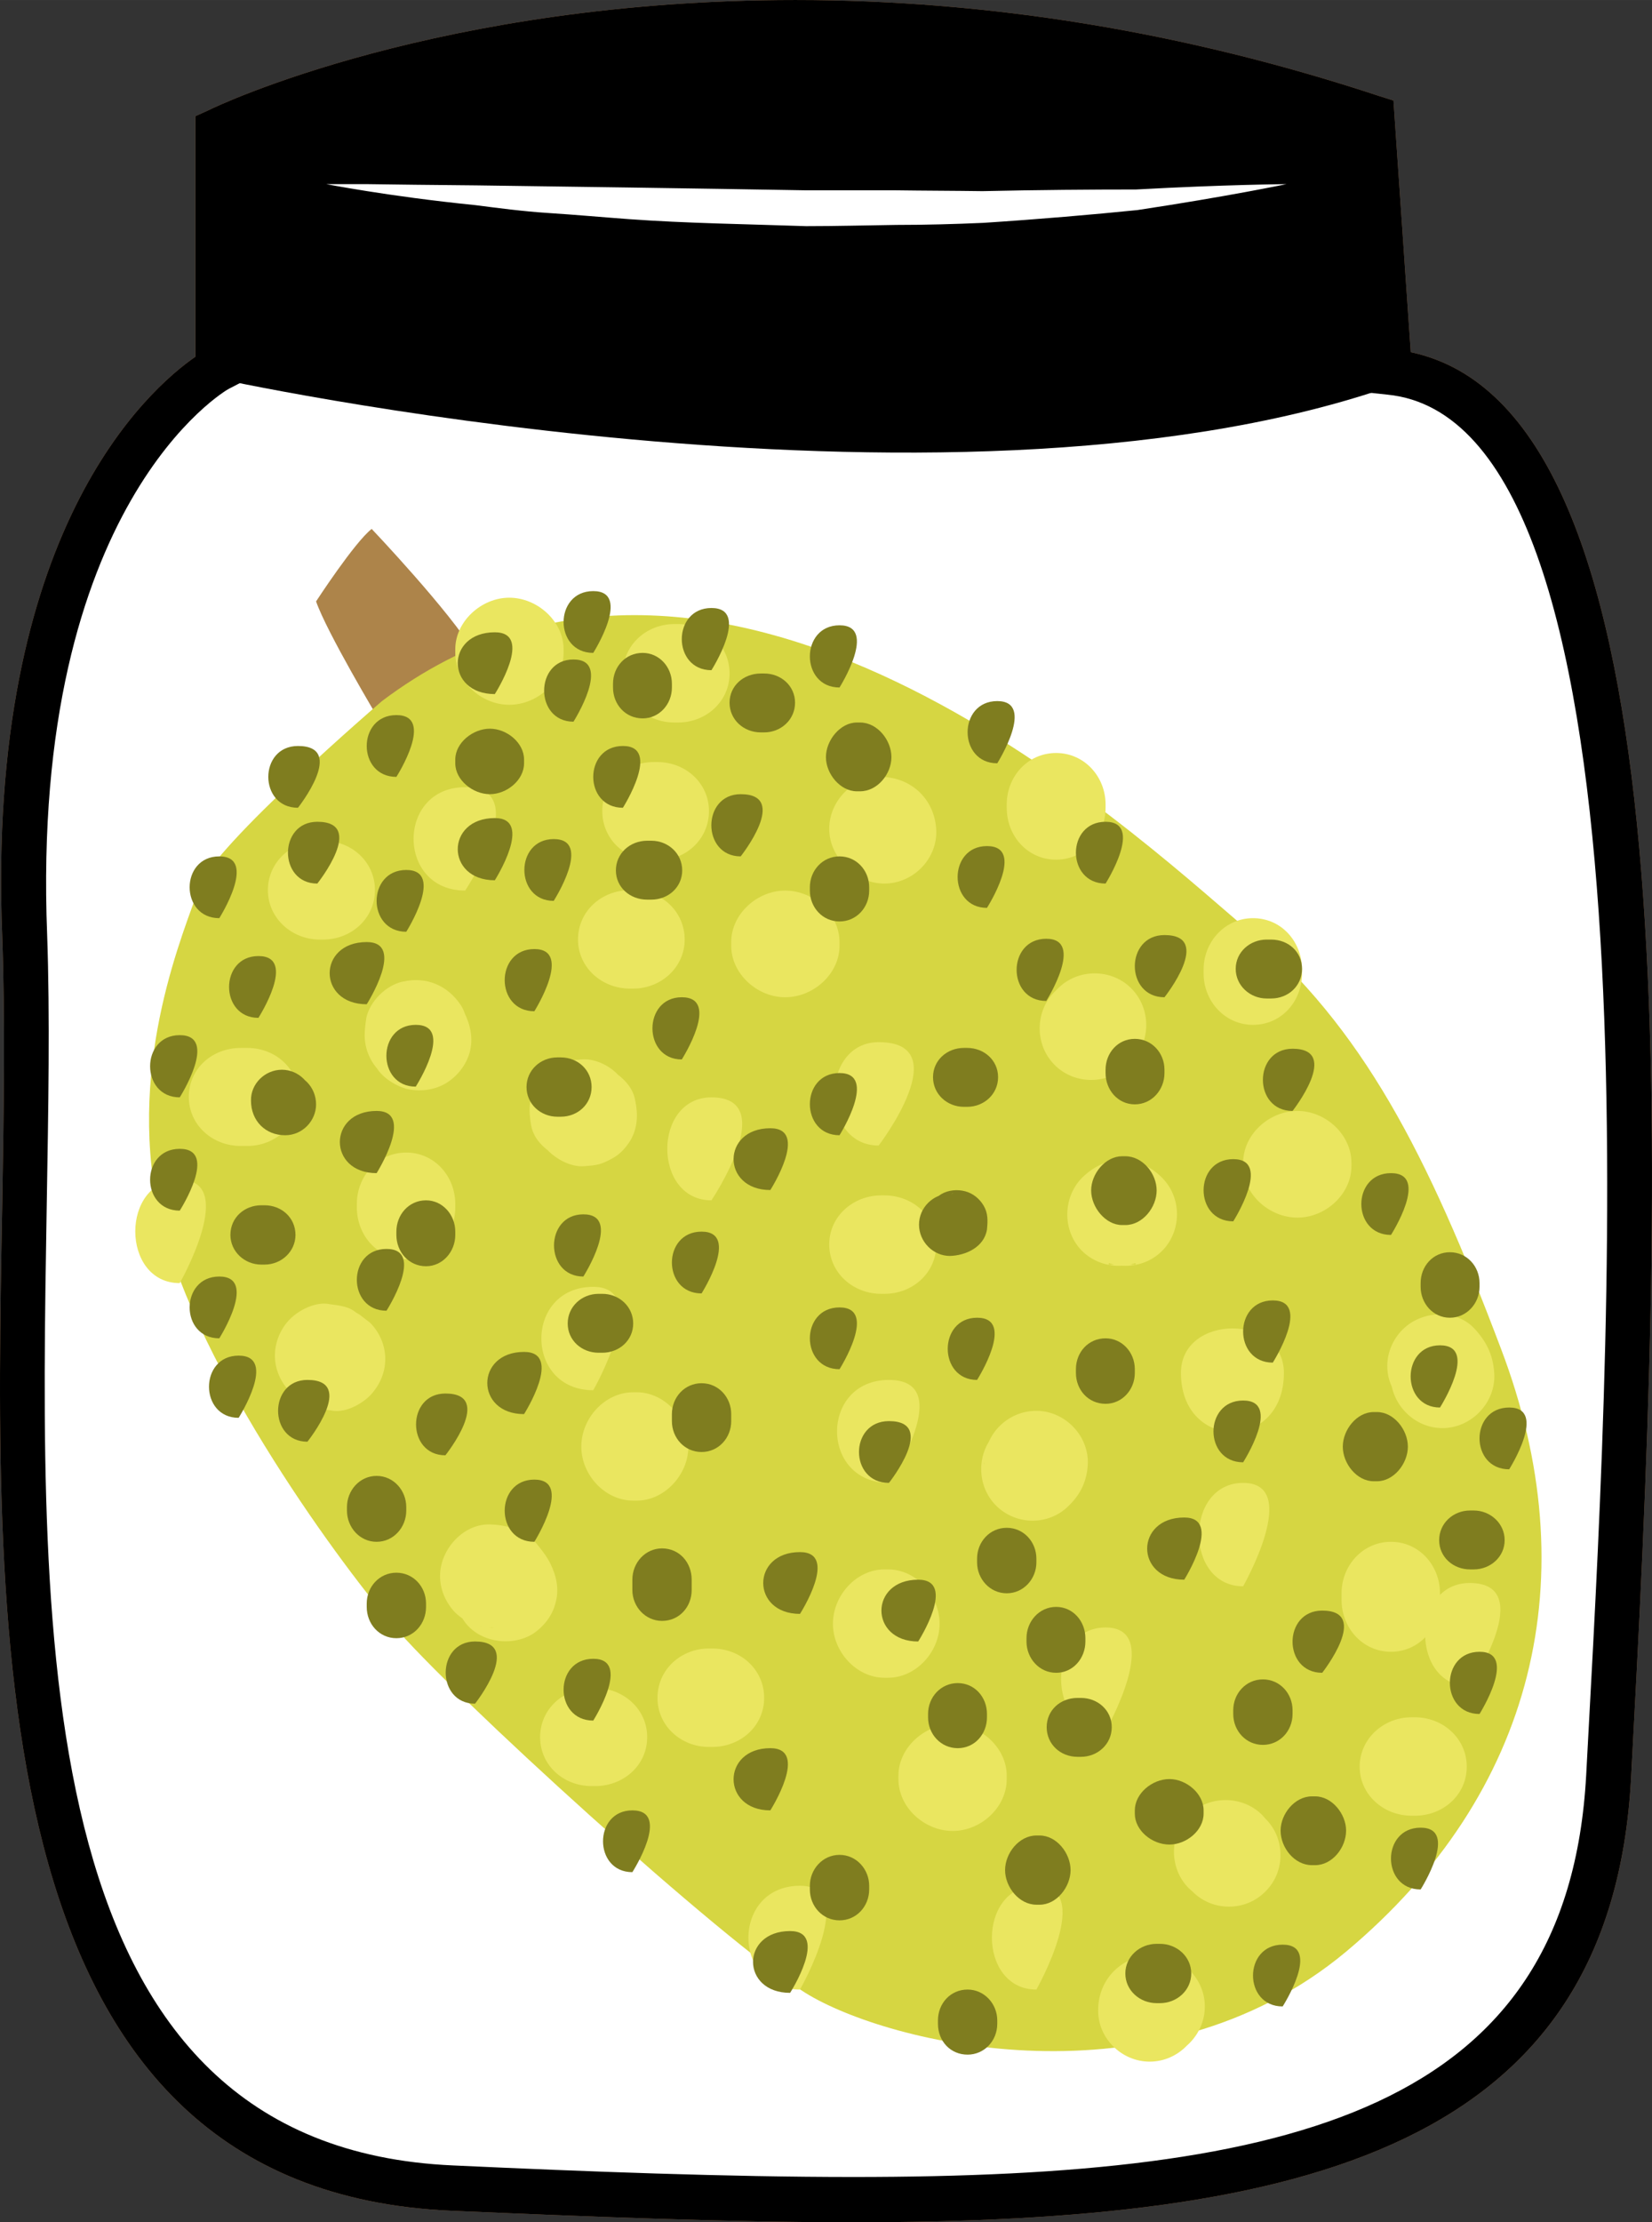 <?xml version="1.0" encoding="UTF-8" standalone="no"?>
<!-- Creator: CorelDRAW Home & Student X7 -->

<svg
   xmlns:dc="http://purl.org/dc/elements/1.1/"
   xmlns:cc="http://creativecommons.org/ns#"
   xmlns:rdf="http://www.w3.org/1999/02/22-rdf-syntax-ns#"
   xmlns:svg="http://www.w3.org/2000/svg"
   xmlns="http://www.w3.org/2000/svg"
   xmlns:sodipodi="http://sodipodi.sourceforge.net/DTD/sodipodi-0.dtd"
   xmlns:inkscape="http://www.inkscape.org/namespaces/inkscape"
   xml:space="preserve"
   width="40.112mm"
   height="53.95mm"
   version="1.1"
   style="clip-rule:evenodd;fill-rule:evenodd;image-rendering:optimizeQuality;shape-rendering:geometricPrecision;text-rendering:geometricPrecision"
   viewBox="0 0 4011.245 5395"
   id="svg300"
   sodipodi:docname="3359.svg"
   inkscape:version="0.92.4 (5da689c313, 2019-01-14)"><rect x="0" y="0" width="4011.245" height="5395" fill="#333333" stroke="none"/><sodipodi:namedview
   pagecolor="#ffffff"
   bordercolor="#666666"
   borderopacity="1"
   objecttolerance="10"
   gridtolerance="10"
   guidetolerance="10"
   inkscape:pageopacity="0"
   inkscape:pageshadow="2"
   inkscape:window-width="640"
   inkscape:window-height="480"
   id="namedview302"
   showgrid="false"
   inkscape:zoom="0.2102413"
   inkscape:cx="68.124465"
   inkscape:cy="90.028345"
   inkscape:window-x="0"
   inkscape:window-y="0"
   inkscape:window-maximized="0"
   inkscape:current-layer="svg300" />
 <defs
   id="defs4">
  <style
   type="text/css"
   id="style2">
   <![CDATA[
    .fil3 {fill:black;fill-rule:nonzero}
    .fil7 {fill:#7F7D1F;fill-rule:nonzero}
    .fil4 {fill:#AD844A;fill-rule:nonzero}
    .fil1 {fill:#BA855A;fill-rule:nonzero}
    .fil5 {fill:#D6D642;fill-rule:nonzero}
    .fil0 {fill:#DDC8B1;fill-rule:nonzero}
    .fil6 {fill:#EAE660;fill-rule:nonzero}
    .fil2 {fill:white;fill-rule:nonzero}
   ]]>
  </style>
 </defs>
 <g
   id="Vrstva_x0020_1"
   transform="translate(-8697.54,-11837)">
  <g
   id="_462454648">
   <path
   class="fil0"
   d="m 12071,12740 c 738,72 591,2324 533,3410 -58,1086 -1166,1071 -2809,999 -1317,-58 -1003,-1941 -1047,-3040 -43,-1101 460,-1376 460,-1376 v -580 c 0,0 1186,-567 2812,-32 z"
   id="path7"
   inkscape:connector-curvature="0"
   style="fill:#ddc8b1;fill-rule:nonzero" />
   <path
   class="fil1"
   d="m 9282,12190 v 576 l -29,15 c -5,2 -482,279 -441,1325 7,199 3,422 -1,657 -18,1071 -40,2286 987,2331 324,15 666,28 971,28 1067,0 1736,-162 1780,-976 l 6,-112 c 56,-1031 172,-3174 -489,-3239 l -47,-5 -42,-628 c -446,-143 -899,-216 -1348,-216 -723,0 -1222,190 -1347,244 z m 1487,5042 c -307,0 -650,-14 -976,-28 -1134,-50 -1110,-1377 -1090,-2443 4,-233 7,-454 0,-650 -40,-984 356,-1330 469,-1408 v -584 l 31,-14 c 23,-12 564,-268 1426,-268 472,0 948,78 1417,233 l 35,11 42,611 c 659,139 625,1796 541,3347 l -6,114 c -48,896 -789,1079 -1889,1079 z"
   id="path9"
   inkscape:connector-curvature="0"
   style="fill:#ba855a;fill-rule:nonzero" />
   <path
   class="fil2"
   d="m 12071,12740 c 738,72 591,2324 533,3410 -58,1086 -1166,1071 -2809,999 -1317,-58 -967,-1941 -1011,-3040 -43,-1101 498,-1376 498,-1376 v -580 c 0,0 1148,-567 2774,-32 z"
   id="path11"
   inkscape:connector-curvature="0"
   style="fill:#ffffff;fill-rule:nonzero" />
   <path
   class="fil3"
   d="m 12059,12780 c -1078,365 -2843,-26 -2843,-26 l 13,-601 c 0,0 1169,-567 2796,-32 z"
   id="path13"
   inkscape:connector-curvature="0"
   style="fill:#000000;fill-rule:nonzero" />
   <path
   class="fil2"
   d="m 9490,12284 c 0,0 36,0 100,0 64,1 155,2 265,3 218,3 510,7 801,12 73,0 146,0 217,0 71,1 142,1 210,2 136,-3 264,-4 373,-4 218,-12 365,-13 365,-13 0,0 -143,30 -362,63 -109,11 -236,22 -374,31 -68,3 -140,5 -211,5 -72,1 -146,3 -219,3 -146,-5 -293,-7 -430,-17 -68,-5 -134,-11 -197,-15 -62,-4 -121,-12 -176,-19 -109,-11 -200,-24 -263,-34 -63,-10 -99,-17 -99,-17 z"
   id="path15"
   inkscape:connector-curvature="0"
   style="fill:#ffffff;fill-rule:nonzero" />
   <path
   class="fil3"
   d="m 9282,12190 v 576 l -29,15 c -5,2 -482,279 -441,1325 7,199 3,422 -1,657 -18,1071 -40,2286 987,2331 324,15 666,28 971,28 1067,0 1736,-162 1780,-976 l 6,-112 c 56,-1031 172,-3174 -489,-3239 l -47,-5 -42,-628 c -446,-143 -899,-216 -1348,-216 -723,0 -1222,190 -1347,244 z m 1487,5042 c -307,0 -650,-14 -976,-28 -1134,-50 -1110,-1377 -1090,-2443 4,-233 7,-454 0,-650 -40,-984 356,-1330 469,-1408 v -584 l 31,-14 c 23,-12 564,-268 1426,-268 472,0 948,78 1417,233 l 35,11 42,611 c 659,139 625,1796 541,3347 l -6,114 c -48,896 -789,1079 -1889,1079 z"
   id="path17"
   inkscape:connector-curvature="0"
   style="fill:#000000;fill-rule:nonzero" />
  </g>
  <g
   id="_461441784">
   <path
   class="fil4"
   d="m 9850,13422 c -59,-100 -250,-301 -250,-301 -42,33 -135,176 -135,176 26,75 151,284 151,284 z"
   id="path20"
   inkscape:connector-curvature="0"
   style="fill:#ad844a;fill-rule:nonzero" />
   <path
   class="fil5"
   d="m 9625,13539 c 0,0 -410,352 -444,452 -33,100 -175,418 -100,777 75,360 426,845 569,1012 141,168 802,770 1003,895 201,125 853,284 1313,-100 460,-385 586,-912 376,-1464 -180,-476 -334,-777 -619,-1020 -284,-242 -1279,-1170 -2098,-552 z"
   id="path22"
   inkscape:connector-curvature="0"
   style="fill:#d6d642;fill-rule:nonzero" />
   <path
   class="fil6"
   d="m 10227,14237 h 8 c 68,0 125,-52 125,-119 0,-69 -57,-120 -125,-120 h -8 c -69,0 -126,51 -126,120 0,67 57,119 126,119 z"
   id="path24"
   inkscape:connector-curvature="0"
   style="fill:#eae660;fill-rule:nonzero" />
   <path
   class="fil6"
   d="m 10736,14133 v -9 c 0,-68 -63,-125 -132,-125 -68,0 -131,57 -131,125 v 9 c 0,68 63,125 131,125 69,0 132,-57 132,-125 z"
   id="path26"
   inkscape:connector-curvature="0"
   style="fill:#eae660;fill-rule:nonzero" />
   <path
   class="fil6"
   d="m 10425,14751 c 0,0 168,-250 0,-250 -143,0 -143,250 0,250 0,0 -143,0 0,0 z"
   id="path28"
   inkscape:connector-curvature="0"
   style="fill:#eae660;fill-rule:nonzero" />
   <path
   class="fil6"
   d="m 10138,15212 c 0,0 144,-251 0,-251 -168,0 -168,251 0,251 0,0 -168,0 0,0 z"
   id="path30"
   inkscape:connector-curvature="0"
   style="fill:#eae660;fill-rule:nonzero" />
   <path
   class="fil6"
   d="m 9803,14768 v -8 c 0,-68 -51,-125 -119,-125 -69,0 -120,57 -120,125 v 8 c 0,69 51,126 120,126 68,0 119,-57 119,-126 z"
   id="path32"
   inkscape:connector-curvature="0"
   style="fill:#eae660;fill-rule:nonzero" />
   <path
   class="fil6"
   d="m 9833,14350 c 0,-3 0,-5 0,-8 -1,11 -2,22 -4,33 0,0 0,0 0,0 -29,29 -58,58 -87,87 0,0 0,0 0,0 -47,-19 -94,-38 -142,-58 1,1 1,2 2,2 -5,-9 -9,-19 -13,-29 6,15 12,30 19,45 13,28 46,49 75,58 33,8 68,4 97,-13 28,-17 49,-44 58,-75 9,-34 2,-66 -13,-97 -2,-3 -3,-5 -4,-7 4,10 8,19 13,30 -6,-13 -9,-28 -17,-40 -32,-49 -85,-71 -141,-58 -1,0 -1,0 -1,0 -40,9 -79,47 -88,88 -2,14 -4,28 -4,42 0,69 57,125 125,125 69,0 125,-56 125,-125 z"
   id="path34"
   inkscape:connector-curvature="0"
   style="fill:#eae660;fill-rule:nonzero" />
   <path
   class="fil6"
   d="m 10109,14409 c -29,2 -38,3 -65,17 -19,12 -34,26 -44,45 -19,31 -19,63 -13,97 7,40 38,61 69,82 -9,-7 -17,-14 -26,-20 0,0 1,0 1,1 -11,-19 -22,-38 -33,-56 0,0 0,0 0,1 20,-48 39,-95 58,-142 0,0 0,0 0,0 21,-5 42,-11 63,-17 0,0 -1,0 -2,0 -33,3 -63,12 -88,37 -23,24 -37,55 -37,89 0,33 14,65 37,88 22,22 57,40 88,37 30,-2 40,-4 66,-18 19,-10 33,-25 45,-44 18,-31 19,-63 12,-97 -7,-40 -38,-61 -68,-82 8,6 17,13 25,20 0,-1 0,-1 0,-1 10,19 21,37 32,56 0,-1 0,-1 0,-1 -19,48 -39,94 -58,142 0,0 1,0 1,0 -21,5 -43,11 -64,17 1,0 1,0 1,0 35,-3 64,-12 89,-37 23,-23 37,-56 37,-89 0,-33 -14,-65 -37,-88 -22,-23 -57,-40 -89,-37 z"
   id="path36"
   inkscape:connector-curvature="0"
   style="fill:#eae660;fill-rule:nonzero" />
   <path
   class="fil6"
   d="m 9827,13999 c 0,0 168,-251 0,-251 -167,0 -167,251 0,251 0,0 -167,0 0,0 z"
   id="path38"
   inkscape:connector-curvature="0"
   style="fill:#eae660;fill-rule:nonzero" />
   <path
   class="fil6"
   d="m 9482,13878 h -8 c -68,0 -126,51 -126,120 0,68 58,120 126,120 h 8 c 69,0 126,-52 126,-120 0,-69 -57,-120 -126,-120 z"
   id="path40"
   inkscape:connector-curvature="0"
   style="fill:#eae660;fill-rule:nonzero" />
   <path
   class="fil6"
   d="m 9298,14381 h -16 c -69,0 -126,50 -126,119 0,68 57,119 126,119 h 16 c 68,0 125,-51 125,-119 0,-69 -57,-119 -125,-119 z"
   id="path42"
   inkscape:connector-curvature="0"
   style="fill:#eae660;fill-rule:nonzero" />
   <path
   class="fil6"
   d="m 9491,15254 c 1,0 2,0 2,0 -21,-6 -42,-12 -63,-17 2,0 3,1 4,2 -9,-6 -17,-13 -26,-20 10,10 21,16 31,24 20,15 45,15 68,19 31,4 68,-16 89,-37 23,-24 37,-55 37,-89 0,-33 -14,-65 -37,-88 -9,-7 -17,-13 -26,-20 -19,-12 -40,-17 -63,-17 -1,0 -2,-1 -2,-1 21,6 42,12 63,18 -2,-1 -3,-1 -4,-3 9,7 17,13 25,20 -9,-9 -20,-16 -30,-24 -20,-15 -45,-15 -68,-19 -31,-3 -68,16 -89,37 -23,23 -37,56 -37,89 0,33 14,65 37,88 9,7 17,14 25,20 20,12 41,18 64,18 z"
   id="path44"
   inkscape:connector-curvature="0"
   style="fill:#eae660;fill-rule:nonzero" />
   <path
   class="fil6"
   d="m 9892,15788 c 1,0 2,0 3,1 -11,-2 -22,-3 -33,-5 2,0 4,1 6,2 -10,-4 -20,-8 -30,-12 2,0 4,1 5,2 -9,-6 -17,-13 -25,-19 2,2 4,4 6,6 -6,-8 -13,-17 -20,-25 6,7 9,15 13,22 31,61 115,78 172,45 27,-17 49,-44 57,-75 10,-34 3,-66 -12,-97 -9,-18 -21,-33 -34,-49 -27,-32 -69,-44 -108,-46 -68,-5 -126,60 -126,125 0,33 14,65 37,89 25,24 55,34 89,36 z"
   id="path46"
   inkscape:connector-curvature="0"
   style="fill:#eae660;fill-rule:nonzero" />
   <path
   class="fil6"
   d="m 10419,16078 h 8 c 69,0 126,-51 126,-119 0,-69 -57,-120 -126,-120 h -8 c -68,0 -125,51 -125,120 0,68 57,119 125,119 z"
   id="path48"
   inkscape:connector-curvature="0"
   style="fill:#eae660;fill-rule:nonzero" />
   <path
   class="fil6"
   d="m 10235,15480 h 9 c 67,0 125,-63 125,-131 0,-69 -58,-132 -125,-132 h -9 c -69,0 -126,63 -126,132 0,68 57,131 126,131 z"
   id="path50"
   inkscape:connector-curvature="0"
   style="fill:#eae660;fill-rule:nonzero" />
   <path
   class="fil6"
   d="m 10134,16173 h 9 c 68,0 126,-50 126,-119 0,-68 -58,-119 -126,-119 h -9 c -68,0 -125,51 -125,119 0,69 57,119 125,119 z"
   id="path52"
   inkscape:connector-curvature="0"
   style="fill:#eae660;fill-rule:nonzero" />
   <path
   class="fil6"
   d="m 10640,16667 c 0,0 144,-252 0,-252 -167,0 -167,252 0,252 0,0 -167,0 0,0 z"
   id="path54"
   inkscape:connector-curvature="0"
   style="fill:#eae660;fill-rule:nonzero" />
   <path
   class="fil6"
   d="m 11214,16667 c 0,0 143,-252 0,-252 -144,0 -144,252 0,252 0,0 -144,0 0,0 z"
   id="path56"
   inkscape:connector-curvature="0"
   style="fill:#eae660;fill-rule:nonzero" />
   <path
   class="fil6"
   d="m 11382,16039 c 0,0 143,-251 0,-251 -144,0 -144,251 0,251 0,0 -144,0 0,0 z"
   id="path58"
   inkscape:connector-curvature="0"
   style="fill:#eae660;fill-rule:nonzero" />
   <path
   class="fil6"
   d="m 10854,15647 h -9 c -68,0 -125,63 -125,132 0,68 57,131 125,131 h 9 c 68,0 125,-63 125,-131 0,-69 -57,-132 -125,-132 z"
   id="path60"
   inkscape:connector-curvature="0"
   style="fill:#eae660;fill-rule:nonzero" />
   <path
   class="fil6"
   d="m 10066,13422 v -9 c 0,-67 -63,-125 -132,-125 -68,0 -131,58 -131,125 v 9 c 0,69 63,126 131,126 69,0 132,-57 132,-126 z"
   id="path62"
   inkscape:connector-curvature="0"
   style="fill:#eae660;fill-rule:nonzero" />
   <path
   class="fil6"
   d="m 10335,13591 h 9 c 68,0 125,-51 125,-119 0,-69 -57,-120 -125,-120 h -9 c -68,0 -125,51 -125,120 0,68 57,119 125,119 z"
   id="path64"
   inkscape:connector-curvature="0"
   style="fill:#eae660;fill-rule:nonzero" />
   <path
   class="fil6"
   d="m 10837,13974 c 2,0 3,0 5,0 -11,-1 -22,-3 -34,-4 1,0 2,0 2,0 -10,-4 -20,-8 -30,-13 0,1 0,1 1,1 -15,-15 -30,-30 -45,-45 0,0 0,1 0,1 -4,-10 -8,-20 -12,-30 0,0 0,1 0,1 -1,-11 -3,-22 -4,-33 0,2 0,3 0,5 0,68 56,125 125,125 68,0 126,-57 126,-125 -1,-76 -58,-133 -134,-134 -68,-1 -126,58 -126,126 0,68 58,124 126,125 z"
   id="path66"
   inkscape:connector-curvature="0"
   style="fill:#eae660;fill-rule:nonzero" />
   <path
   class="fil6"
   d="m 10285,13926 h 9 c 68,0 125,-51 125,-120 0,-68 -57,-119 -125,-119 h -9 c -69,0 -125,51 -125,119 0,69 56,120 125,120 z"
   id="path68"
   inkscape:connector-curvature="0"
   style="fill:#eae660;fill-rule:nonzero" />
   <path
   class="fil6"
   d="m 11142,13790 v 8 c 0,69 51,126 120,126 68,0 120,-57 120,-126 v -8 c 0,-68 -52,-125 -120,-125 -69,0 -120,57 -120,125 z"
   id="path70"
   inkscape:connector-curvature="0"
   style="fill:#eae660;fill-rule:nonzero" />
   <path
   class="fil6"
   d="m 11267,14236 c -3,3 -6,6 -9,9 -48,48 -48,129 0,177 48,49 130,49 178,0 l 8,-8 c 49,-48 49,-129 0,-178 -48,-48 -129,-48 -177,0 z"
   id="path72"
   inkscape:connector-curvature="0"
   style="fill:#eae660;fill-rule:nonzero" />
   <path
   class="fil6"
   d="m 10831,14618 c 0,0 192,-251 0,-251 -143,0 -143,251 0,251 0,0 -143,0 0,0 z"
   id="path74"
   inkscape:connector-curvature="0"
   style="fill:#eae660;fill-rule:nonzero" />
   <path
   class="fil6"
   d="m 10856,15437 c 0,0 167,-250 0,-250 -168,0 -168,250 0,250 0,0 -168,0 0,0 z"
   id="path76"
   inkscape:connector-curvature="0"
   style="fill:#eae660;fill-rule:nonzero" />
   <path
   class="fil6"
   d="m 11815,15170 c 0,0 0,191 0,0 0,0 -250,-144 -250,0 0,191 250,191 250,0 0,-144 -250,-144 -250,0 0,191 250,191 250,0 0,0 0,191 0,0 z"
   id="path78"
   inkscape:connector-curvature="0"
   style="fill:#eae660;fill-rule:nonzero" />
   <path
   class="fil6"
   d="m 10837,14978 h 8 c 69,0 126,-51 126,-120 0,-68 -57,-119 -126,-119 h -8 c -68,0 -126,51 -126,119 0,69 58,120 126,120 z"
   id="path80"
   inkscape:connector-curvature="0"
   style="fill:#eae660;fill-rule:nonzero" />
   <path
   class="fil6"
   d="m 11503,14874 c 1,-2 3,-3 5,-5 -9,6 -17,13 -26,20 1,-1 1,-1 2,-1 -10,4 -20,11 -30,15 1,0 1,4 1,4 h -66 c 1,0 1,-4 1,-4 -9,-4 -19,-10 -29,-14 0,1 1,0 2,1 -9,-7 -17,-14 -26,-21 2,2 3,3 5,5 48,48 129,48 177,0 48,-48 49,-129 0,-178 -26,-26 -59,-43 -97,-43 -38,0 -70,17 -97,43 -48,49 -48,130 0,178 49,48 129,48 178,0 z"
   id="path82"
   inkscape:connector-curvature="0"
   style="fill:#eae660;fill-rule:nonzero" />
   <path
   class="fil6"
   d="m 11716,14660 v 8 c 0,68 63,125 132,125 68,0 131,-57 131,-125 v -8 c 0,-69 -63,-126 -131,-126 -69,0 -132,57 -132,126 z"
   id="path84"
   inkscape:connector-curvature="0"
   style="fill:#eae660;fill-rule:nonzero" />
   <path
   class="fil6"
   d="m 12103,15241 c 1,2 2,3 3,4 -7,-8 -13,-17 -20,-25 2,1 3,4 4,6 -5,-10 -9,-20 -13,-30 1,2 1,4 1,6 -1,-11 -2,-22 -4,-33 0,3 0,6 0,9 1,68 57,126 126,126 68,0 126,-58 126,-126 -1,-45 -16,-80 -46,-113 -45,-52 -131,-47 -177,0 -23,23 -37,55 -37,88 0,35 14,63 37,88 z"
   id="path86"
   inkscape:connector-curvature="0"
   style="fill:#eae660;fill-rule:nonzero" />
   <path
   class="fil6"
   d="m 11955,15705 v 16 c 0,69 52,126 120,126 68,0 119,-57 119,-126 v -16 c 0,-68 -51,-125 -119,-125 -68,0 -120,57 -120,125 z"
   id="path88"
   inkscape:connector-curvature="0"
   style="fill:#eae660;fill-rule:nonzero" />
   <path
   class="fil6"
   d="m 11770,16252 c -3,-3 -5,-6 -8,-9 -48,-48 -129,-48 -178,0 -48,49 -48,130 0,178 3,3 6,5 9,8 48,49 129,49 177,0 49,-48 49,-129 0,-177 z"
   id="path90"
   inkscape:connector-curvature="0"
   style="fill:#eae660;fill-rule:nonzero" />
   <path
   class="fil6"
   d="m 11716,15688 c 0,0 143,-251 0,-251 -143,0 -143,251 0,251 0,0 -143,0 0,0 z"
   id="path92"
   inkscape:connector-curvature="0"
   style="fill:#eae660;fill-rule:nonzero" />
   <path
   class="fil6"
   d="m 11088,15387 c 0,2 0,4 -1,5 2,-11 4,-22 5,-33 0,1 0,2 0,3 4,-10 8,-20 12,-30 0,1 -1,1 -1,2 6,-9 13,-17 20,-25 -2,2 -4,4 -7,6 -48,48 -48,129 0,177 49,49 129,49 177,0 30,-29 45,-63 46,-105 0,-68 -58,-125 -125,-125 -70,0 -126,57 -126,125 z"
   id="path94"
   inkscape:connector-curvature="0"
   style="fill:#eae660;fill-rule:nonzero" />
   <path
   class="fil6"
   d="m 10879,16148 v 8 c 0,69 63,126 132,126 68,0 131,-57 131,-126 v -8 c 0,-68 -63,-125 -131,-125 -69,0 -132,57 -132,125 z"
   id="path96"
   inkscape:connector-curvature="0"
   style="fill:#eae660;fill-rule:nonzero" />
   <path
   class="fil6"
   d="m 12125,16245 h 8 c 69,0 126,-51 126,-119 0,-68 -57,-120 -126,-120 h -8 c -68,0 -126,52 -126,120 0,68 58,119 126,119 z"
   id="path98"
   inkscape:connector-curvature="0"
   style="fill:#eae660;fill-rule:nonzero" />
   <path
   class="fil6"
   d="m 12266,15931 c 0,0 168,-251 0,-251 -144,0 -144,251 0,251 0,0 -144,0 0,0 z"
   id="path100"
   inkscape:connector-curvature="0"
   style="fill:#eae660;fill-rule:nonzero" />
   <path
   class="fil6"
   d="m 11615,16717 c 0,-2 0,-3 0,-5 l -5,34 c 1,-1 1,-2 1,-3 -4,11 -9,21 -13,31 1,-1 1,-1 1,-1 -15,15 -30,29 -45,45 0,-1 0,-1 0,-1 -10,4 -19,8 -29,13 0,0 0,0 1,0 -11,1 -22,2 -33,4 1,0 3,0 5,0 68,0 125,-57 125,-126 0,-68 -57,-125 -125,-125 -76,1 -134,58 -134,134 -1,68 57,125 125,125 69,0 125,-57 126,-125 z"
   id="path102"
   inkscape:connector-curvature="0"
   style="fill:#eae660;fill-rule:nonzero" />
   <path
   class="fil6"
   d="m 11859,14200 v -9 c 0,-68 -50,-125 -119,-125 -68,0 -120,57 -120,125 v 9 c 0,68 52,125 120,125 69,0 119,-57 119,-125 z"
   id="path104"
   inkscape:connector-curvature="0"
   style="fill:#eae660;fill-rule:nonzero" />
   <path
   class="fil6"
   d="m 9134,14952 c 0,0 143,-251 0,-251 -144,0 -144,251 0,251 0,0 -144,0 0,0 z"
   id="path106"
   inkscape:connector-curvature="0"
   style="fill:#eae660;fill-rule:nonzero" />
   <path
   class="fil7"
   d="m 9325,14308 c 0,0 96,-150 0,-150 -95,0 -95,150 0,150 0,0 -95,0 0,0 z"
   id="path108"
   inkscape:connector-curvature="0"
   style="fill:#7f7d1f;fill-rule:nonzero" />
   <path
   class="fil7"
   d="m 9468,13982 c 0,0 120,-150 0,-150 -95,0 -95,150 0,150 0,0 -95,0 0,0 z"
   id="path110"
   inkscape:connector-curvature="0"
   style="fill:#7f7d1f;fill-rule:nonzero" />
   <path
   class="fil7"
   d="m 9134,14501 c 0,0 96,-151 0,-151 -96,0 -96,151 0,151 0,0 -96,0 0,0 z"
   id="path112"
   inkscape:connector-curvature="0"
   style="fill:#7f7d1f;fill-rule:nonzero" />
   <path
   class="fil7"
   d="m 9230,14066 c 0,0 95,-150 0,-150 -96,0 -96,150 0,150 0,0 -96,0 0,0 z"
   id="path114"
   inkscape:connector-curvature="0"
   style="fill:#7f7d1f;fill-rule:nonzero" />
   <path
   class="fil7"
   d="m 9660,13723 c 0,0 96,-150 0,-150 -96,0 -96,150 0,150 0,0 -96,0 0,0 z"
   id="path116"
   inkscape:connector-curvature="0"
   style="fill:#7f7d1f;fill-rule:nonzero" />
   <path
   class="fil7"
   d="m 9899,13522 c 0,0 96,-150 0,-150 -120,0 -120,150 0,150 0,0 -120,0 0,0 z"
   id="path118"
   inkscape:connector-curvature="0"
   style="fill:#7f7d1f;fill-rule:nonzero" />
   <path
   class="fil7"
   d="m 10329,13506 v -9 c 0,-41 -31,-75 -71,-75 -42,0 -72,34 -72,75 v 9 c 0,41 30,75 72,75 40,0 71,-34 71,-75 z"
   id="path120"
   inkscape:connector-curvature="0"
   style="fill:#7f7d1f;fill-rule:nonzero" />
   <path
   class="fil7"
   d="m 10042,14024 c 0,0 96,-150 0,-150 -95,0 -95,150 0,150 0,0 -95,0 0,0 z"
   id="path122"
   inkscape:connector-curvature="0"
   style="fill:#7f7d1f;fill-rule:nonzero" />
   <path
   class="fil7"
   d="m 9803,13681 v 9 c 0,41 43,75 84,75 41,0 83,-34 83,-75 v -9 c 0,-41 -42,-75 -83,-75 -41,0 -84,34 -84,75 z"
   id="path124"
   inkscape:connector-curvature="0"
   style="fill:#7f7d1f;fill-rule:nonzero" />
   <path
   class="fil7"
   d="m 9707,14475 c 0,0 96,-150 0,-150 -95,0 -95,150 0,150 0,0 -95,0 0,0 z"
   id="path126"
   inkscape:connector-curvature="0"
   style="fill:#7f7d1f;fill-rule:nonzero" />
   <path
   class="fil7"
   d="m 9684,14099 c 0,0 95,-150 0,-150 -96,0 -96,150 0,150 0,0 -96,0 0,0 z"
   id="path128"
   inkscape:connector-curvature="0"
   style="fill:#7f7d1f;fill-rule:nonzero" />
   <path
   class="fil7"
   d="m 9332,14907 h 8 c 41,0 75,-32 75,-72 0,-42 -34,-72 -75,-72 h -8 c -41,0 -75,30 -75,72 0,40 34,72 75,72 z"
   id="path130"
   inkscape:connector-curvature="0"
   style="fill:#7f7d1f;fill-rule:nonzero" />
   <path
   class="fil7"
   d="m 9307,14509 c 0,49 35,84 83,84 42,0 75,-35 75,-75 0,-42 -33,-76 -75,-76 -1,0 -3,0 -5,0 7,1 14,2 21,3 -1,0 -2,-1 -2,-1 6,3 12,6 18,8 -1,0 -1,0 -1,0 9,9 18,17 27,26 0,0 0,0 -1,0 3,6 6,12 8,17 0,0 0,-1 0,-1 0,7 2,13 2,20 0,-2 0,-3 0,-5 0,-41 -34,-75 -75,-75 -41,0 -76,34 -75,75 z"
   id="path132"
   inkscape:connector-curvature="0"
   style="fill:#7f7d1f;fill-rule:nonzero" />
   <path
   class="fil7"
   d="m 9134,14776 c 0,0 96,-150 0,-150 -96,0 -96,150 0,150 0,0 -96,0 0,0 z"
   id="path134"
   inkscape:connector-curvature="0"
   style="fill:#7f7d1f;fill-rule:nonzero" />
   <path
   class="fil7"
   d="m 9803,14835 v -8 c 0,-41 -31,-76 -71,-76 -42,0 -72,35 -72,76 v 8 c 0,41 30,76 72,76 40,0 71,-35 71,-76 z"
   id="path136"
   inkscape:connector-curvature="0"
   style="fill:#7f7d1f;fill-rule:nonzero" />
   <path
   class="fil7"
   d="m 9612,14685 c 0,0 95,-151 0,-151 -119,0 -119,151 0,151 0,0 -119,0 0,0 z"
   id="path138"
   inkscape:connector-curvature="0"
   style="fill:#7f7d1f;fill-rule:nonzero" />
   <path
   class="fil7"
   d="m 10059,14404 h -8 c -41,0 -75,31 -75,72 0,41 34,72 75,72 h 8 c 42,0 75,-31 75,-72 0,-41 -33,-72 -75,-72 z"
   id="path140"
   inkscape:connector-curvature="0"
   style="fill:#7f7d1f;fill-rule:nonzero" />
   <path
   class="fil7"
   d="m 9588,14275 c 0,0 96,-151 0,-151 -120,0 -120,151 0,151 0,0 -120,0 0,0 z"
   id="path142"
   inkscape:connector-curvature="0"
   style="fill:#7f7d1f;fill-rule:nonzero" />
   <path
   class="fil7"
   d="m 9995,14292 c 0,0 95,-151 0,-151 -96,0 -96,151 0,151 0,0 -96,0 0,0 z"
   id="path144"
   inkscape:connector-curvature="0"
   style="fill:#7f7d1f;fill-rule:nonzero" />
   <path
   class="fil7"
   d="m 10353,14409 c 0,0 96,-151 0,-151 -95,0 -95,151 0,151 0,0 -95,0 0,0 z"
   id="path146"
   inkscape:connector-curvature="0"
   style="fill:#7f7d1f;fill-rule:nonzero" />
   <path
   class="fil7"
   d="m 10277,14021 h 2 c 41,0 75,-30 75,-71 0,-41 -34,-72 -75,-72 h -10 c -42,0 -76,31 -76,72 0,41 34,71 76,71 h 10 c 41,0 75,-30 75,-71 0,-41 -34,-72 -75,-72 h -2 c -42,0 -75,31 -75,72 0,41 33,71 75,71 z"
   id="path148"
   inkscape:connector-curvature="0"
   style="fill:#7f7d1f;fill-rule:nonzero" />
   <path
   class="fil7"
   d="m 9899,13974 c 0,0 96,-151 0,-151 -120,0 -120,151 0,151 0,0 -120,0 0,0 z"
   id="path150"
   inkscape:connector-curvature="0"
   style="fill:#7f7d1f;fill-rule:nonzero" />
   <path
   class="fil7"
   d="m 10210,13798 c 0,0 95,-150 0,-150 -96,0 -96,150 0,150 0,0 -96,0 0,0 z"
   id="path152"
   inkscape:connector-curvature="0"
   style="fill:#7f7d1f;fill-rule:nonzero" />
   <path
   class="fil7"
   d="m 10090,13589 c 0,0 96,-151 0,-151 -95,0 -95,151 0,151 0,0 -95,0 0,0 z"
   id="path154"
   inkscape:connector-curvature="0"
   style="fill:#7f7d1f;fill-rule:nonzero" />
   <path
   class="fil7"
   d="m 10545,13615 h 8 c 41,0 75,-31 75,-72 0,-41 -34,-71 -75,-71 h -8 c -42,0 -76,30 -76,71 0,41 34,72 76,72 z"
   id="path156"
   inkscape:connector-curvature="0"
   style="fill:#7f7d1f;fill-rule:nonzero" />
   <path
   class="fil7"
   d="m 10664,13991 v 8 c 0,41 31,75 72,75 41,0 72,-34 72,-75 v -8 c 0,-41 -31,-75 -72,-75 -41,0 -72,34 -72,75 z"
   id="path158"
   inkscape:connector-curvature="0"
   style="fill:#7f7d1f;fill-rule:nonzero" />
   <path
   class="fil7"
   d="m 10736,13506 c 0,0 95,-151 0,-151 -96,0 -96,151 0,151 0,0 -96,0 0,0 z"
   id="path160"
   inkscape:connector-curvature="0"
   style="fill:#7f7d1f;fill-rule:nonzero" />
   <path
   class="fil7"
   d="m 10425,13464 c 0,0 96,-151 0,-151 -96,0 -96,151 0,151 0,0 -96,0 0,0 z"
   id="path162"
   inkscape:connector-curvature="0"
   style="fill:#7f7d1f;fill-rule:nonzero" />
   <path
   class="fil7"
   d="m 10138,13422 c 0,0 95,-150 0,-150 -96,0 -96,150 0,150 0,0 -96,0 0,0 z"
   id="path164"
   inkscape:connector-curvature="0"
   style="fill:#7f7d1f;fill-rule:nonzero" />
   <path
   class="fil7"
   d="m 9421,13798 c 0,0 119,-150 0,-150 -96,0 -96,150 0,150 0,0 -96,0 0,0 z"
   id="path166"
   inkscape:connector-curvature="0"
   style="fill:#7f7d1f;fill-rule:nonzero" />
   <path
   class="fil7"
   d="m 9230,15086 c 0,0 95,-150 0,-150 -96,0 -96,150 0,150 0,0 -96,0 0,0 z"
   id="path168"
   inkscape:connector-curvature="0"
   style="fill:#7f7d1f;fill-rule:nonzero" />
   <path
   class="fil7"
   d="m 9277,15279 c 0,0 96,-151 0,-151 -96,0 -96,151 0,151 0,0 -96,0 0,0 z"
   id="path170"
   inkscape:connector-curvature="0"
   style="fill:#7f7d1f;fill-rule:nonzero" />
   <path
   class="fil7"
   d="m 9732,15738 v -8 c 0,-41 -31,-75 -72,-75 -41,0 -72,34 -72,75 v 8 c 0,42 31,76 72,76 41,0 72,-34 72,-76 z"
   id="path172"
   inkscape:connector-curvature="0"
   style="fill:#7f7d1f;fill-rule:nonzero" />
   <path
   class="fil7"
   d="m 10138,16014 c 0,0 95,-150 0,-150 -96,0 -96,150 0,150 0,0 -96,0 0,0 z"
   id="path174"
   inkscape:connector-curvature="0"
   style="fill:#7f7d1f;fill-rule:nonzero" />
   <path
   class="fil7"
   d="m 10473,15287 v -17 c 0,-41 -31,-75 -72,-75 -41,0 -72,34 -72,75 v 17 c 0,41 31,75 72,75 41,0 72,-34 72,-75 z"
   id="path176"
   inkscape:connector-curvature="0"
   style="fill:#7f7d1f;fill-rule:nonzero" />
   <path
   class="fil7"
   d="m 11214,15630 v -9 c 0,-41 -31,-75 -72,-75 -41,0 -72,34 -72,75 v 9 c 0,40 31,75 72,75 41,0 72,-35 72,-75 z"
   id="path178"
   inkscape:connector-curvature="0"
   style="fill:#7f7d1f;fill-rule:nonzero" />
   <path
   class="fil7"
   d="m 11222,16293 h -8 c -42,0 -76,43 -76,84 0,41 34,84 76,84 h 8 c 41,0 75,-43 75,-84 0,-41 -34,-84 -75,-84 z"
   id="path180"
   inkscape:connector-curvature="0"
   style="fill:#7f7d1f;fill-rule:nonzero" />
   <path
   class="fil7"
   d="m 10808,16424 v -9 c 0,-40 -31,-75 -72,-75 -41,0 -72,35 -72,75 v 9 c 0,41 31,75 72,75 41,0 72,-34 72,-75 z"
   id="path182"
   inkscape:connector-curvature="0"
   style="fill:#7f7d1f;fill-rule:nonzero" />
   <path
   class="fil7"
   d="m 10640,15755 c 0,0 96,-150 0,-150 -119,0 -119,150 0,150 0,0 -119,0 0,0 z"
   id="path184"
   inkscape:connector-curvature="0"
   style="fill:#7f7d1f;fill-rule:nonzero" />
   <path
   class="fil7"
   d="m 11004,14886 c 38,-1 83,-21 90,-64 2,-21 3,-39 -8,-58 -10,-17 -26,-30 -45,-35 -19,-5 -41,-3 -58,7 -15,9 -32,28 -35,46 0,1 0,2 0,3 3,-7 5,-13 7,-19 8,-7 15,-15 23,-22 6,-2 12,-5 18,-8 -1,0 -2,1 -3,1 7,-1 14,-2 20,-3 -3,1 -6,1 -9,1 -41,0 -75,34 -75,75 0,41 34,76 75,76 z"
   id="path186"
   inkscape:connector-curvature="0"
   style="fill:#7f7d1f;fill-rule:nonzero" />
   <path
   class="fil7"
   d="m 11238,14267 c 0,0 95,-151 0,-151 -96,0 -96,151 0,151 0,0 -96,0 0,0 z"
   id="path188"
   inkscape:connector-curvature="0"
   style="fill:#7f7d1f;fill-rule:nonzero" />
   <path
   class="fil7"
   d="m 10736,14593 c 0,0 95,-151 0,-151 -96,0 -96,151 0,151 0,0 -96,0 0,0 z"
   id="path190"
   inkscape:connector-curvature="0"
   style="fill:#7f7d1f;fill-rule:nonzero" />
   <path
   class="fil7"
   d="m 10114,14936 c 0,0 96,-151 0,-151 -95,0 -95,151 0,151 0,0 -95,0 0,0 z"
   id="path192"
   inkscape:connector-curvature="0"
   style="fill:#7f7d1f;fill-rule:nonzero" />
   <path
   class="fil7"
   d="m 10151,15121 h 9 c 41,0 75,-30 75,-71 0,-41 -34,-72 -75,-72 h -9 c -41,0 -75,31 -75,72 0,41 34,71 75,71 z"
   id="path194"
   inkscape:connector-curvature="0"
   style="fill:#7f7d1f;fill-rule:nonzero" />
   <path
   class="fil7"
   d="m 9779,15370 c 0,0 120,-150 0,-150 -95,0 -95,150 0,150 0,0 -95,0 0,0 z"
   id="path196"
   inkscape:connector-curvature="0"
   style="fill:#7f7d1f;fill-rule:nonzero" />
   <path
   class="fil7"
   d="m 9444,15337 c 0,0 120,-150 0,-150 -95,0 -95,150 0,150 0,0 -95,0 0,0 z"
   id="path198"
   inkscape:connector-curvature="0"
   style="fill:#7f7d1f;fill-rule:nonzero" />
   <path
   class="fil7"
   d="m 9636,15019 c 0,0 96,-150 0,-150 -96,0 -96,150 0,150 0,0 -96,0 0,0 z"
   id="path200"
   inkscape:connector-curvature="0"
   style="fill:#7f7d1f;fill-rule:nonzero" />
   <path
   class="fil7"
   d="m 9995,15580 c 0,0 95,-151 0,-151 -96,0 -96,151 0,151 0,0 -96,0 0,0 z"
   id="path202"
   inkscape:connector-curvature="0"
   style="fill:#7f7d1f;fill-rule:nonzero" />
   <path
   class="fil7"
   d="m 9970,15270 c 0,0 96,-151 0,-151 -119,0 -119,151 0,151 0,0 -119,0 0,0 z"
   id="path204"
   inkscape:connector-curvature="0"
   style="fill:#7f7d1f;fill-rule:nonzero" />
   <path
   class="fil7"
   d="m 10568,14726 c 0,0 96,-150 0,-150 -119,0 -119,150 0,150 0,0 -119,0 0,0 z"
   id="path206"
   inkscape:connector-curvature="0"
   style="fill:#7f7d1f;fill-rule:nonzero" />
   <path
   class="fil7"
   d="m 10736,15161 c 0,0 95,-150 0,-150 -96,0 -96,150 0,150 0,0 -96,0 0,0 z"
   id="path208"
   inkscape:connector-curvature="0"
   style="fill:#7f7d1f;fill-rule:nonzero" />
   <path
   class="fil7"
   d="m 10951,15998 v 8 c 0,41 31,75 72,75 41,0 71,-34 71,-75 v -8 c 0,-41 -30,-75 -71,-75 -41,0 -72,34 -72,75 z"
   id="path210"
   inkscape:connector-curvature="0"
   style="fill:#7f7d1f;fill-rule:nonzero" />
   <path
   class="fil7"
   d="m 10568,16232 c 0,0 96,-151 0,-151 -119,0 -119,151 0,151 0,0 -119,0 0,0 z"
   id="path212"
   inkscape:connector-curvature="0"
   style="fill:#7f7d1f;fill-rule:nonzero" />
   <path
   class="fil7"
   d="m 10233,15672 v 25 c 0,41 32,75 72,75 42,0 72,-34 72,-75 v -25 c 0,-42 -30,-76 -72,-76 -40,0 -72,34 -72,76 z"
   id="path214"
   inkscape:connector-curvature="0"
   style="fill:#7f7d1f;fill-rule:nonzero" />
   <path
   class="fil7"
   d="m 10233,16382 c 0,0 96,-150 0,-150 -95,0 -95,150 0,150 0,0 -95,0 0,0 z"
   id="path216"
   inkscape:connector-curvature="0"
   style="fill:#7f7d1f;fill-rule:nonzero" />
   <path
   class="fil7"
   d="m 10616,16675 c 0,0 96,-150 0,-150 -120,0 -120,150 0,150 0,0 -120,0 0,0 z"
   id="path218"
   inkscape:connector-curvature="0"
   style="fill:#7f7d1f;fill-rule:nonzero" />
   <path
   class="fil7"
   d="m 10975,16742 v 8 c 0,42 30,75 72,75 40,0 72,-33 72,-75 v -8 c 0,-41 -32,-75 -72,-75 -42,0 -72,34 -72,75 z"
   id="path220"
   inkscape:connector-curvature="0"
   style="fill:#7f7d1f;fill-rule:nonzero" />
   <path
   class="fil7"
   d="m 11514,16556 h -8 c -41,0 -76,31 -76,72 0,41 35,72 76,72 h 8 c 41,0 76,-31 76,-72 0,-41 -35,-72 -76,-72 z"
   id="path222"
   inkscape:connector-curvature="0"
   style="fill:#7f7d1f;fill-rule:nonzero" />
   <path
   class="fil7"
   d="m 11692,15989 v 9 c 0,41 31,75 72,75 41,0 72,-34 72,-75 v -9 c 0,-41 -31,-75 -72,-75 -41,0 -72,34 -72,75 z"
   id="path224"
   inkscape:connector-curvature="0"
   style="fill:#7f7d1f;fill-rule:nonzero" />
   <path
   class="fil7"
   d="m 11190,15814 v 8 c 0,41 31,76 72,76 41,0 71,-35 71,-76 v -8 c 0,-41 -30,-76 -71,-76 -41,0 -72,35 -72,76 z"
   id="path226"
   inkscape:connector-curvature="0"
   style="fill:#7f7d1f;fill-rule:nonzero" />
   <path
   class="fil7"
   d="m 11453,15170 v -9 c 0,-41 -31,-75 -71,-75 -42,0 -72,34 -72,75 v 9 c 0,41 30,75 72,75 40,0 71,-34 71,-75 z"
   id="path228"
   inkscape:connector-curvature="0"
   style="fill:#7f7d1f;fill-rule:nonzero" />
   <path
   class="fil7"
   d="m 10856,15437 c 0,0 119,-150 0,-150 -97,0 -97,150 0,150 0,0 -97,0 0,0 z"
   id="path230"
   inkscape:connector-curvature="0"
   style="fill:#7f7d1f;fill-rule:nonzero" />
   <path
   class="fil7"
   d="m 11038,14524 h 8 c 41,0 75,-31 75,-72 0,-41 -34,-71 -75,-71 h -8 c -41,0 -75,30 -75,71 0,41 34,72 75,72 z"
   id="path232"
   inkscape:connector-curvature="0"
   style="fill:#7f7d1f;fill-rule:nonzero" />
   <path
   class="fil7"
   d="m 11119,13690 c 0,0 95,-151 0,-151 -96,0 -96,151 0,151 0,0 -96,0 0,0 z"
   id="path234"
   inkscape:connector-curvature="0"
   style="fill:#7f7d1f;fill-rule:nonzero" />
   <path
   class="fil7"
   d="m 11094,14041 c 0,0 96,-150 0,-150 -95,0 -95,150 0,150 0,0 -95,0 0,0 z"
   id="path236"
   inkscape:connector-curvature="0"
   style="fill:#7f7d1f;fill-rule:nonzero" />
   <path
   class="fil7"
   d="m 10496,13916 c 0,0 120,-151 0,-151 -95,0 -95,151 0,151 0,0 -95,0 0,0 z"
   id="path238"
   inkscape:connector-curvature="0"
   style="fill:#7f7d1f;fill-rule:nonzero" />
   <path
   class="fil7"
   d="m 11525,14258 c 0,0 120,-151 0,-151 -96,0 -96,151 0,151 0,0 -96,0 0,0 z"
   id="path240"
   inkscape:connector-curvature="0"
   style="fill:#7f7d1f;fill-rule:nonzero" />
   <path
   class="fil7"
   d="m 11382,13982 c 0,0 95,-150 0,-150 -96,0 -96,150 0,150 0,0 -96,0 0,0 z"
   id="path242"
   inkscape:connector-curvature="0"
   style="fill:#7f7d1f;fill-rule:nonzero" />
   <path
   class="fil7"
   d="m 11836,14534 c 0,0 119,-151 0,-151 -96,0 -96,151 0,151 0,0 -96,0 0,0 z"
   id="path244"
   inkscape:connector-curvature="0"
   style="fill:#7f7d1f;fill-rule:nonzero" />
   <path
   class="fil7"
   d="m 11422,14811 h 8 c 42,0 76,-43 76,-84 0,-41 -34,-83 -76,-83 h -8 c -40,0 -75,42 -75,83 0,41 35,84 75,84 z"
   id="path246"
   inkscape:connector-curvature="0"
   style="fill:#7f7d1f;fill-rule:nonzero" />
   <path
   class="fil7"
   d="m 11382,14434 v 8 c 0,41 30,76 71,76 41,0 72,-35 72,-76 v -8 c 0,-41 -31,-75 -72,-75 -41,0 -71,34 -71,75 z"
   id="path248"
   inkscape:connector-curvature="0"
   style="fill:#7f7d1f;fill-rule:nonzero" />
   <path
   class="fil7"
   d="m 10786,13591 h -8 c -40,0 -75,43 -75,84 0,41 35,83 75,83 h 8 c 42,0 76,-42 76,-83 0,-41 -34,-84 -76,-84 z"
   id="path250"
   inkscape:connector-curvature="0"
   style="fill:#7f7d1f;fill-rule:nonzero" />
   <path
   class="fil7"
   d="m 10401,14977 c 0,0 95,-150 0,-150 -96,0 -96,150 0,150 0,0 -96,0 0,0 z"
   id="path252"
   inkscape:connector-curvature="0"
   style="fill:#7f7d1f;fill-rule:nonzero" />
   <path
   class="fil7"
   d="m 9851,15973 c 0,0 119,-151 0,-151 -95,0 -95,151 0,151 0,0 -95,0 0,0 z"
   id="path254"
   inkscape:connector-curvature="0"
   style="fill:#7f7d1f;fill-rule:nonzero" />
   <path
   class="fil7"
   d="m 9684,15504 v -8 c 0,-41 -31,-76 -72,-76 -41,0 -72,35 -72,76 v 8 c 0,41 31,76 72,76 41,0 72,-35 72,-76 z"
   id="path256"
   inkscape:connector-curvature="0"
   style="fill:#7f7d1f;fill-rule:nonzero" />
   <path
   class="fil7"
   d="m 10927,15822 c 0,0 96,-150 0,-150 -119,0 -119,150 0,150 0,0 -119,0 0,0 z"
   id="path258"
   inkscape:connector-curvature="0"
   style="fill:#7f7d1f;fill-rule:nonzero" />
   <path
   class="fil7"
   d="m 11620,16240 v -8 c 0,-41 -42,-76 -83,-76 -42,0 -84,35 -84,76 v 8 c 0,41 42,75 84,75 41,0 83,-34 83,-75 z"
   id="path260"
   inkscape:connector-curvature="0"
   style="fill:#7f7d1f;fill-rule:nonzero" />
   <path
   class="fil7"
   d="m 11314,16102 h 8 c 41,0 75,-31 75,-72 0,-41 -34,-71 -75,-71 h -8 c -42,0 -75,30 -75,71 0,41 33,72 75,72 z"
   id="path262"
   inkscape:connector-curvature="0"
   style="fill:#7f7d1f;fill-rule:nonzero" />
   <path
   class="fil7"
   d="m 11883,16365 h 8 c 41,0 75,-42 75,-84 0,-40 -34,-83 -75,-83 h -8 c -42,0 -76,43 -76,83 0,42 34,84 76,84 z"
   id="path264"
   inkscape:connector-curvature="0"
   style="fill:#7f7d1f;fill-rule:nonzero" />
   <path
   class="fil7"
   d="m 11812,16708 c 0,0 96,-150 0,-150 -96,0 -96,150 0,150 0,0 -96,0 0,0 z"
   id="path266"
   inkscape:connector-curvature="0"
   style="fill:#7f7d1f;fill-rule:nonzero" />
   <path
   class="fil7"
   d="m 12147,16424 c 0,0 95,-150 0,-150 -96,0 -96,150 0,150 0,0 -96,0 0,0 z"
   id="path268"
   inkscape:connector-curvature="0"
   style="fill:#7f7d1f;fill-rule:nonzero" />
   <path
   class="fil7"
   d="m 12290,15998 c 0,0 95,-151 0,-151 -96,0 -96,151 0,151 0,0 -96,0 0,0 z"
   id="path270"
   inkscape:connector-curvature="0"
   style="fill:#7f7d1f;fill-rule:nonzero" />
   <path
   class="fil7"
   d="m 12041,15265 h -8 c -41,0 -75,43 -75,84 0,41 34,84 75,84 h 8 c 41,0 75,-43 75,-84 0,-41 -34,-84 -75,-84 z"
   id="path272"
   inkscape:connector-curvature="0"
   style="fill:#7f7d1f;fill-rule:nonzero" />
   <path
   class="fil7"
   d="m 11573,15672 c 0,0 95,-151 0,-151 -120,0 -120,151 0,151 0,0 -120,0 0,0 z"
   id="path274"
   inkscape:connector-curvature="0"
   style="fill:#7f7d1f;fill-rule:nonzero" />
   <path
   class="fil7"
   d="m 11070,15187 c 0,0 96,-151 0,-151 -95,0 -95,151 0,151 0,0 -95,0 0,0 z"
   id="path276"
   inkscape:connector-curvature="0"
   style="fill:#7f7d1f;fill-rule:nonzero" />
   <path
   class="fil7"
   d="m 11788,15145 c 0,0 96,-151 0,-151 -96,0 -96,151 0,151 0,0 -96,0 0,0 z"
   id="path278"
   inkscape:connector-curvature="0"
   style="fill:#7f7d1f;fill-rule:nonzero" />
   <path
   class="fil7"
   d="m 12075,14835 c 0,0 96,-150 0,-150 -96,0 -96,150 0,150 0,0 -96,0 0,0 z"
   id="path280"
   inkscape:connector-curvature="0"
   style="fill:#7f7d1f;fill-rule:nonzero" />
   <path
   class="fil7"
   d="m 12194,15254 c 0,0 96,-151 0,-151 -95,0 -95,151 0,151 0,0 -95,0 0,0 z"
   id="path282"
   inkscape:connector-curvature="0"
   style="fill:#7f7d1f;fill-rule:nonzero" />
   <path
   class="fil7"
   d="m 12267,15647 h 9 c 40,0 75,-30 75,-71 0,-41 -35,-72 -75,-72 h -9 c -41,0 -75,31 -75,72 0,41 34,71 75,71 z"
   id="path284"
   inkscape:connector-curvature="0"
   style="fill:#7f7d1f;fill-rule:nonzero" />
   <path
   class="fil7"
   d="m 11908,15898 c 0,0 119,-151 0,-151 -96,0 -96,151 0,151 0,0 -96,0 0,0 z"
   id="path286"
   inkscape:connector-curvature="0"
   style="fill:#7f7d1f;fill-rule:nonzero" />
   <path
   class="fil7"
   d="m 11716,15387 c 0,0 96,-150 0,-150 -96,0 -96,150 0,150 0,0 -96,0 0,0 z"
   id="path288"
   inkscape:connector-curvature="0"
   style="fill:#7f7d1f;fill-rule:nonzero" />
   <path
   class="fil7"
   d="m 11692,14802 c 0,0 96,-151 0,-151 -96,0 -96,151 0,151 0,0 -96,0 0,0 z"
   id="path290"
   inkscape:connector-curvature="0"
   style="fill:#7f7d1f;fill-rule:nonzero" />
   <path
   class="fil7"
   d="m 11782,14261 h 2 c 42,0 75,-31 75,-72 0,-41 -33,-71 -75,-71 h -11 c -40,0 -75,30 -75,71 0,41 35,72 75,72 h 11 c 42,0 75,-31 75,-72 0,-41 -33,-71 -75,-71 h -2 c -41,0 -75,30 -75,71 0,41 34,72 75,72 z"
   id="path292"
   inkscape:connector-curvature="0"
   style="fill:#7f7d1f;fill-rule:nonzero" />
   <path
   class="fil7"
   d="m 12147,14952 v 9 c 0,40 30,75 71,75 41,0 72,-35 72,-75 v -9 c 0,-41 -31,-75 -72,-75 -41,0 -71,34 -71,75 z"
   id="path294"
   inkscape:connector-curvature="0"
   style="fill:#7f7d1f;fill-rule:nonzero" />
   <path
   class="fil7"
   d="m 12362,15404 c 0,0 95,-150 0,-150 -96,0 -96,150 0,150 0,0 -96,0 0,0 z"
   id="path296"
   inkscape:connector-curvature="0"
   style="fill:#7f7d1f;fill-rule:nonzero" />
  </g>
 </g>
</svg>